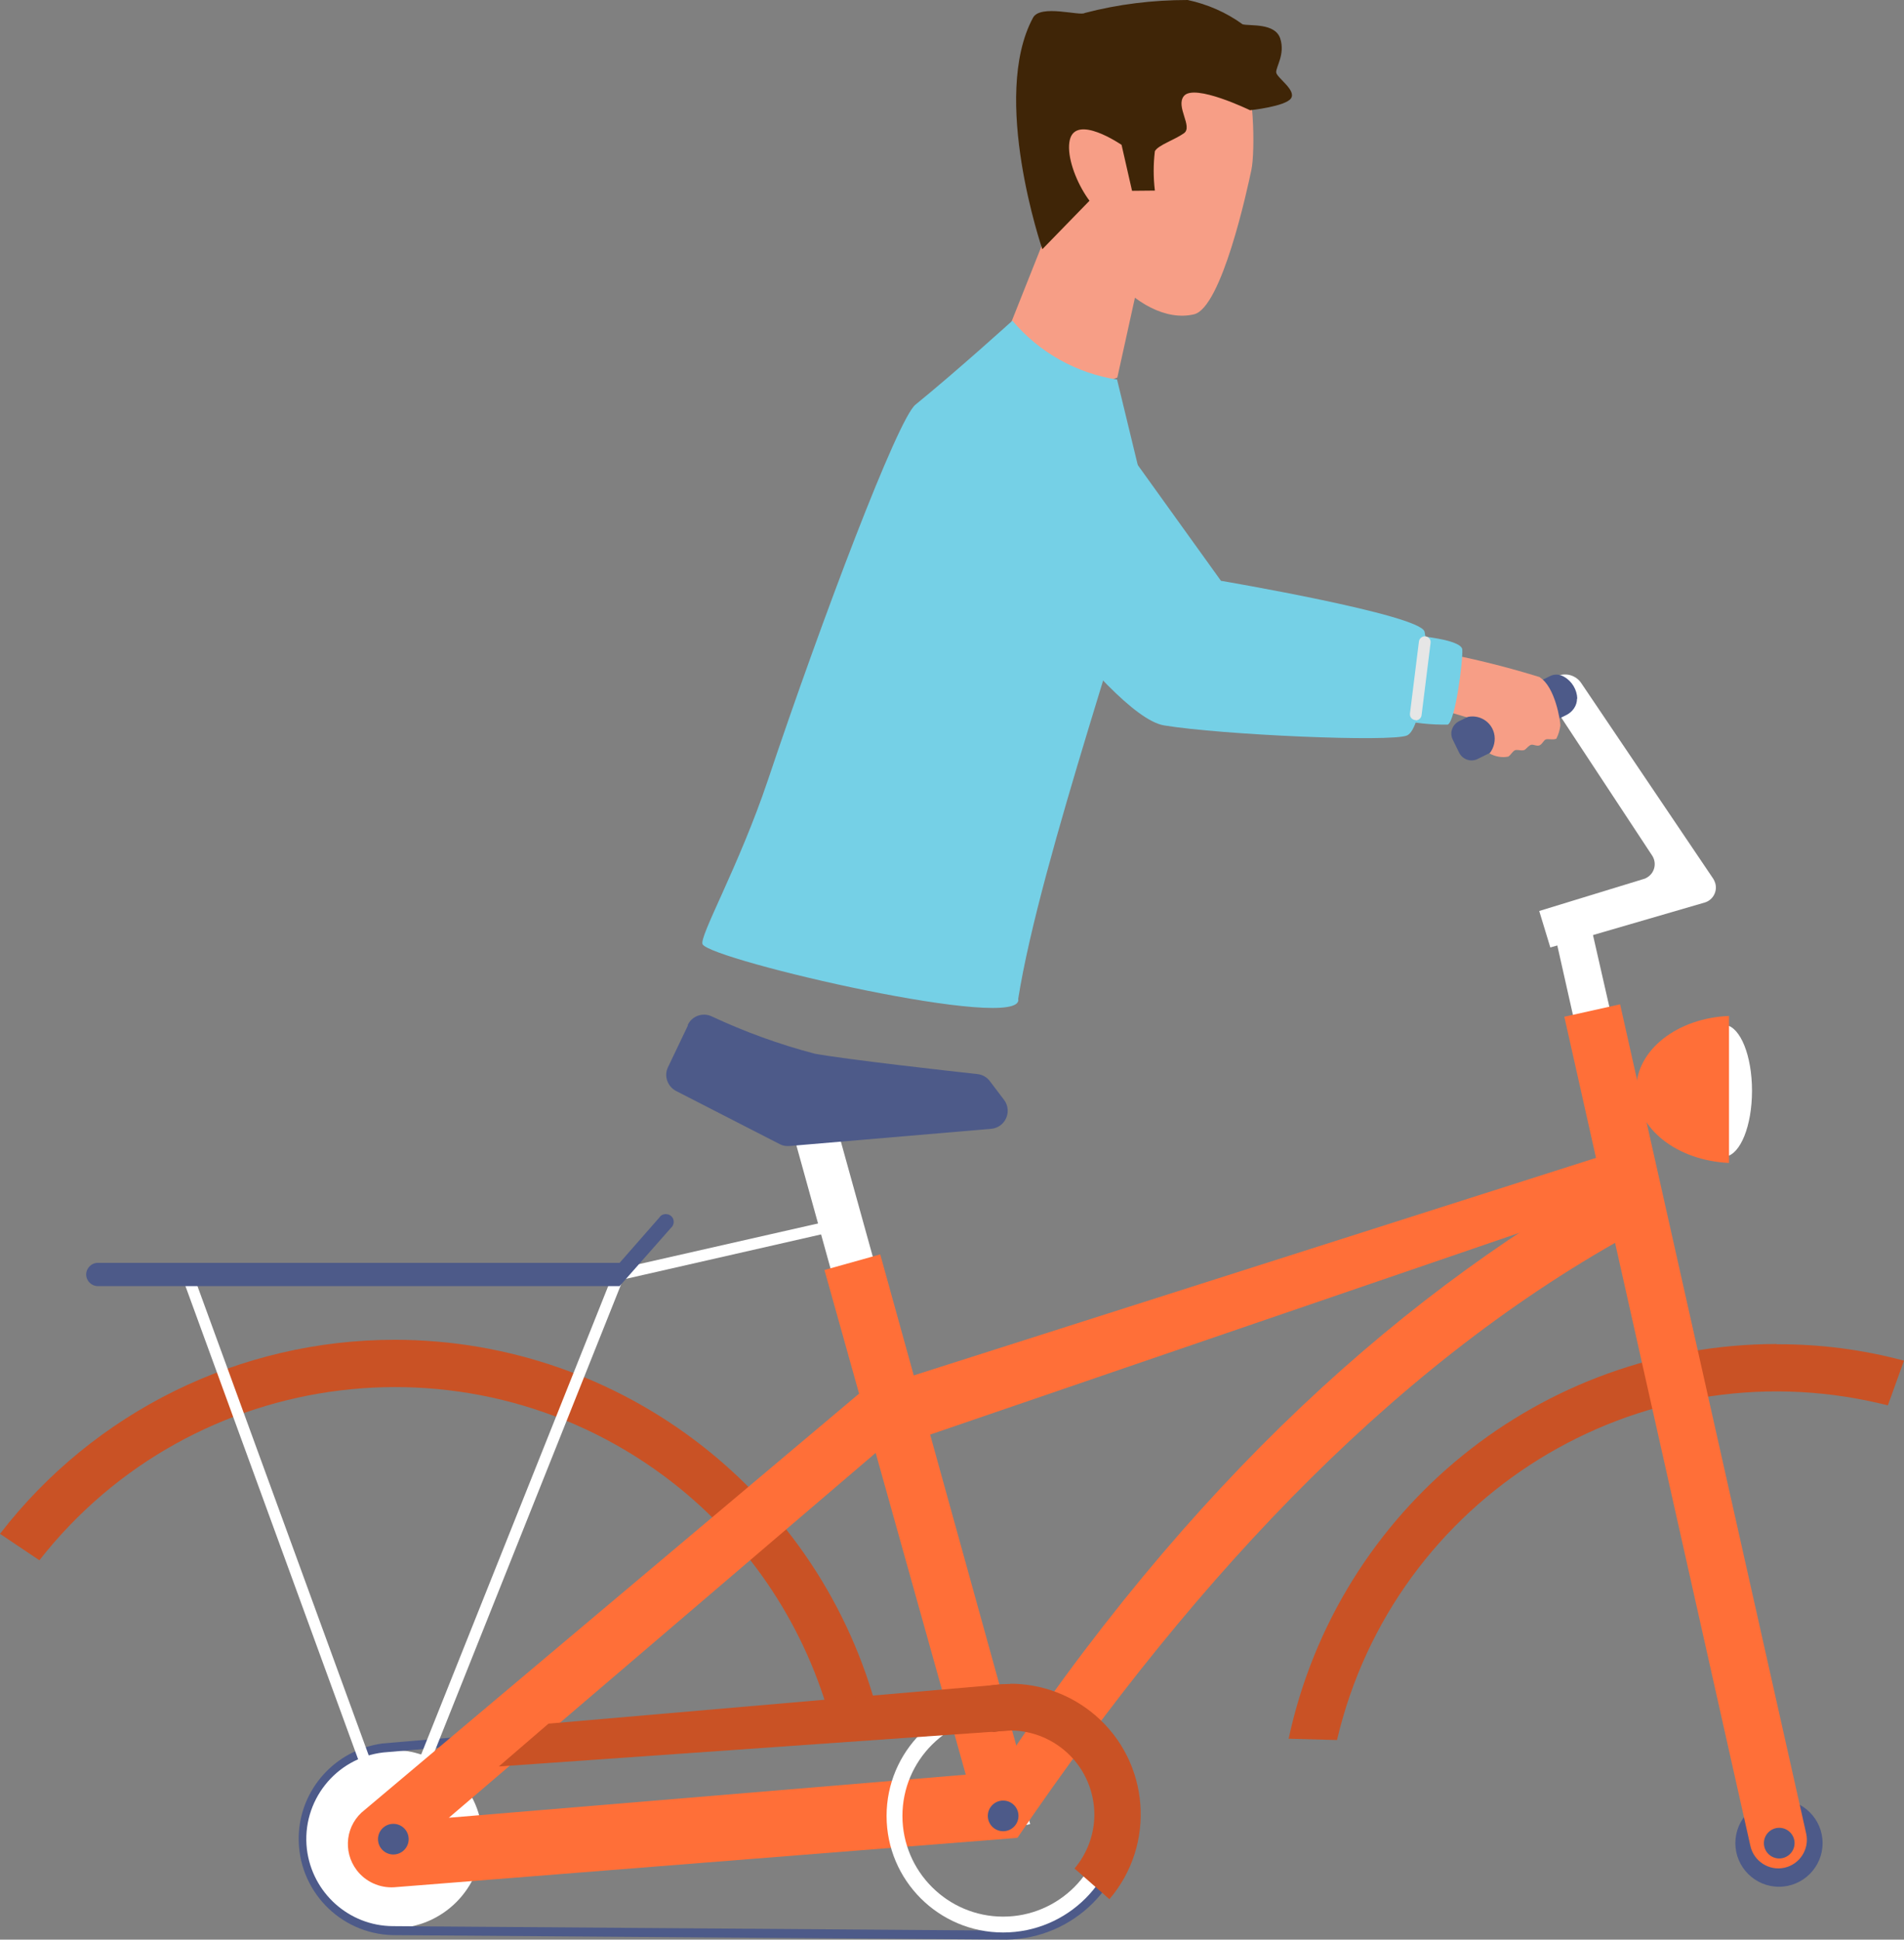 <?xml version="1.0" encoding="UTF-8"?><svg id="Layer_2" xmlns="http://www.w3.org/2000/svg" xmlns:xlink="http://www.w3.org/1999/xlink" viewBox="0 0 72.03 73.37"><rect x="0" y="0" width="72.03" height="73.37" fill="#808080" stroke="none"/><defs><style>.cls-1{fill:#fff;}.cls-2{fill:#75d0e6;}.cls-3{fill:#e6e6e6;}.cls-4{fill:#f79e86;}.cls-5{clip-path:url(#clippath);}.cls-6{fill:#c95225;}.cls-7{fill:none;}.cls-8{fill:#3f2507;}.cls-9{fill:#ff6f38;}.cls-10{fill:#4d5a89;}</style><clipPath id="clippath"><rect class="cls-7" x="53.33" y="24.06" width=".79" height="3.18"/></clipPath></defs><g id="Group_8189"><path id="Path_9432" class="cls-4" d="m38.17,12.4c1.32,1.57,2.67,2.54,4.1,1.88l.73-3.31-.74-4.82-1.72.3-2.37,5.96Z"/><path id="Path_9433" class="cls-4" d="m40.99,6.88c-.6,2.27,2.06,5.51,4.18,5.01,1.05-.25,2.02-4.74,2.17-5.46.15-.67.11-3.46-.41-3.91s-5.77-1.83-7.05.17c-1.29,2,1.11,4.19,1.11,4.19"/><path id="Path_9434" class="cls-8" d="m39.43,9.42s-1.97-5.75-.35-8.75c.28-.52,1.79-.05,1.96-.18C42.3.16,43.61,0,44.93,0c.75.16,1.46.47,2.08.92.28.07,1.22-.06,1.42.53.2.6-.17,1.09-.15,1.29s.77.67.56.98c-.21.31-1.55.45-1.55.45,0,0-2.1-1.02-2.5-.54-.33.4.35,1.16,0,1.41s-.98.45-1.1.68c-.06.49-.06.99,0,1.49l-2.12.02-2.14,2.2Z"/><path id="Path_9435" class="cls-4" d="m42.43,5.48s-1.73-1.19-1.96-.18,1.02,3.26,1.88,2.96c.77-.27.52-.85.52-.85l-.44-1.93Z"/><path id="Path_9439" class="cls-1" d="m65.28,38.77c.56.08,1,1.16,1,2.49s-.44,2.41-1,2.49v-4.98Z"/><path id="Path_9442" class="cls-1" d="m38.97,69l-1.62.36-7.97-28.73,1.62-.37,7.97,28.73Z"/><path id="Path_9444" class="cls-6" d="m67.21,50.84c-8.9.01-16.59,6.23-18.46,14.93l1.83.05c2.16-9.19,11.36-14.89,20.55-12.73.1.02.19.05.29.07l.61-1.69c-1.57-.42-3.19-.63-4.82-.62"/><path id="Path_9447" class="cls-6" d="m14.93,50.68c-5.85,0-11.36,2.71-14.93,7.34l1.49,1c5.82-7.43,16.55-8.73,23.98-2.92,2.95,2.31,5.05,5.52,6,9.15l1.76-.37c-2.15-8.35-9.67-14.19-18.29-14.2"/><path id="Path_9448" class="cls-1" d="m18.25,69.57c0,1.86-1.51,3.37-3.37,3.37s-3.37-1.51-3.37-3.37,1.51-3.37,3.37-3.37h0c1.86,0,3.37,1.51,3.37,3.37"/><path id="Path_9449" class="cls-9" d="m39.01,68.06l-1.97.87-5.85-20.89,2.11-.59,5.71,20.61Z"/><path id="Path_9450" class="cls-1" d="m67.74,68.15l-1.64-.43-7.29-32.42,1.39-.21,7.54,33.07Z"/><path id="Path_9451" class="cls-9" d="m61.83,44.01l.61,2.27c-9.24,4.85-17.06,13.12-23.95,23.24l-1.07-1.96c7.58-11.56,15.81-18.88,24.41-23.55"/><path id="Path_9452" class="cls-10" d="m38.09,73.37l-23.23-.17c-2.01-.05-3.6-1.71-3.56-3.72.04-1.8,1.39-3.29,3.17-3.53l23.12-1.97c.16-.02.33-.03.49-.03,2.6.04,4.68,2.18,4.64,4.78-.04,2.55-2.09,4.6-4.64,4.64m0-9.08c-.15,0-.31,0-.46.03l-23.12,1.97c-1.81.21-3.1,1.85-2.89,3.66.2,1.65,1.59,2.9,3.25,2.91l23.22.17c2.41-.05,4.33-2.05,4.28-4.46-.05-2.34-1.94-4.23-4.28-4.28"/><path id="Path_9453" class="cls-1" d="m14.87,70.17l-7.96-21.81.4-.15,7.58,20.77,8.37-20.96.11-.02,7.62-1.73.09.42-7.51,1.71-8.7,21.79Z"/><path id="Path_9454" class="cls-9" d="m37.62,67.04l-20.64,1.72,16.66-14.24-.93-1.98-18.91,15.92c-.72.55-.85,1.57-.3,2.29.33.43.86.67,1.4.64l23.59-1.87-.87-2.49Z"/><path id="Path_9455" class="cls-9" d="m61.86,43.33l-.22,1.88-27.69,9.48-.74-2.23,28.64-9.13Z"/><path id="Path_9456" class="cls-10" d="m68.95,69.72c0,.91-.74,1.65-1.65,1.65s-1.65-.74-1.65-1.65.74-1.65,1.65-1.65,1.65.74,1.65,1.65h0"/><path id="Path_9457" class="cls-10" d="m26.02,38.8l-.75,1.57c-.16.33-.02.73.31.9l3.92,2.01c.11.06.24.08.37.07l7.62-.65c.38-.03.66-.36.63-.74-.01-.13-.06-.26-.14-.36l-.53-.7c-.11-.15-.28-.25-.47-.27-1.09-.12-4.93-.55-6.15-.77-1.34-.35-2.66-.83-3.92-1.42-.34-.15-.74,0-.89.33"/><path id="Path_9458" class="cls-1" d="m64.82,33.25l-5-7.41c-.2-.3-.59-.41-.92-.26l-1.39.63v1.43l1.42-.7,3.57,5.42c.18.27.11.64-.17.82-.05.03-.1.06-.15.07l-3.95,1.21.42,1.38,5.84-1.7c.31-.09.49-.42.4-.73-.02-.06-.04-.11-.07-.16"/><path id="Path_9459" class="cls-9" d="m67.51,70.65c-.58.13-1.16-.24-1.29-.82l-7.04-31.37,2.11-.47,7.04,31.37c.13.58-.24,1.16-.82,1.29"/><path id="Path_9460" class="cls-1" d="m37.95,73.1c-2.43,0-4.41-1.97-4.41-4.41,0-2.43,1.97-4.41,4.41-4.41,2.43,0,4.41,1.97,4.41,4.41,0,2.43-1.97,4.41-4.41,4.41m0-8.22c-2.1,0-3.81,1.71-3.81,3.81s1.71,3.81,3.81,3.81c2.1,0,3.81-1.71,3.81-3.81h0c0-2.1-1.71-3.81-3.81-3.81"/><path id="Path_9461" class="cls-10" d="m38.53,68.69c0,.32-.26.58-.58.58-.32,0-.58-.26-.58-.58s.26-.58.58-.58.58.26.58.58h0"/><path id="Path_9462" class="cls-10" d="m15.46,69.57c0,.32-.26.58-.58.58-.32,0-.58-.26-.58-.58,0-.32.26-.58.58-.58s.58.26.58.58h0"/><path id="Path_9463" class="cls-10" d="m67.89,69.72c0,.32-.26.58-.58.58-.32,0-.58-.26-.58-.58,0-.32.26-.58.58-.58s.58.26.58.58h0"/><path id="Path_9464" class="cls-10" d="m23.44,47.77H3.7c-.24,0-.44.2-.44.44s.2.44.44.44h19.74l1.94-2.2c.13-.11.14-.3.04-.42s-.3-.14-.42-.04c-.02.02-.04.04-.06.07l-1.5,1.71Z"/><path id="Path_9465" class="cls-6" d="m38.22,63.7c-1.17,0-2.3.41-3.19,1.17l2.57.65c1.72-.34,3.4.78,3.74,2.51.04.2.06.41.06.61,0,.75-.27,1.47-.75,2.04l1.32,1.16c1.77-2.07,1.53-5.19-.54-6.96-.9-.77-2.04-1.19-3.21-1.19"/><path id="Path_9466" class="cls-6" d="m37.96,63.71l-17.21,1.49-1.88,1.62,19.35-1.36-.26-1.75Z"/><path id="Path_9467" class="cls-10" d="m59.66,26.43c0,.26-.16.49-.39.61l-3.37,1.67c-.26.13-.57.02-.7-.24h0s-.24-.49-.24-.49c-.13-.26-.02-.57.24-.7l3.43-1.7c.17-.09.37-.08.54.02.3.17.49.49.5.83"/><path id="Path_9468" class="cls-9" d="m65.41,38.43c-1.96.08-3.51,1.29-3.51,2.78s1.55,2.69,3.51,2.78v-5.55Z"/><path id="Path_9474" class="cls-2" d="m42.27,14.36c-1.55-.24-2.96-1.03-3.97-2.23,0,0-2.05,1.86-3.67,3.18-.67.55-3.51,8.03-5.58,14.2-1.1,3.27-2.62,5.94-2.47,6.21.32.6,12.22,3.37,11.94,2.06.84-5.31,4.55-15.72,4.98-18.3l-1.24-5.12Z"/><path id="Path_9475" class="cls-2" d="m36.23,18.66s5.63,8.42,7.81,8.78,8.6.64,9.19.38.83-3.29.66-3.93-7.7-1.92-7.7-1.92l-5.21-7.25c-3.38.37-4.7.02-4.75,3.93"/><path id="Path_9476" class="cls-4" d="m58.27,25.62c-1.09-.34-2.19-.62-3.31-.85l-.29,2.12.81.24c.45-.12.92.14,1.04.6.07.27,0,.56-.17.77.21.12.47.17.71.12.11-.07.18-.24.29-.25s.27.05.35-.02.16-.17.24-.18.22.07.31.02c.1-.05.15-.19.23-.22s.3.03.4-.03c.08-.16.13-.33.15-.5,0-.16-.19-1.45-.78-1.82"/><path id="Path_9477" class="cls-2" d="m53.52,24.04s1.77.14,1.8.53-.26,2.71-.55,2.84c-.64.01-1.27-.06-1.89-.2l.64-3.17Z"/><g id="Group_8185"><g id="Group_8184"><g class="cls-5"><g id="Group_8183"><path id="Path_9478" class="cls-3" d="m53.56,27.24c-.13,0-.23-.11-.22-.23,0,0,0-.01,0-.02l.34-2.73c.02-.12.13-.2.25-.19.12.02.21.13.19.25l-.34,2.73c-.01.11-.11.2-.22.2"/></g></g></g></g></g></svg>